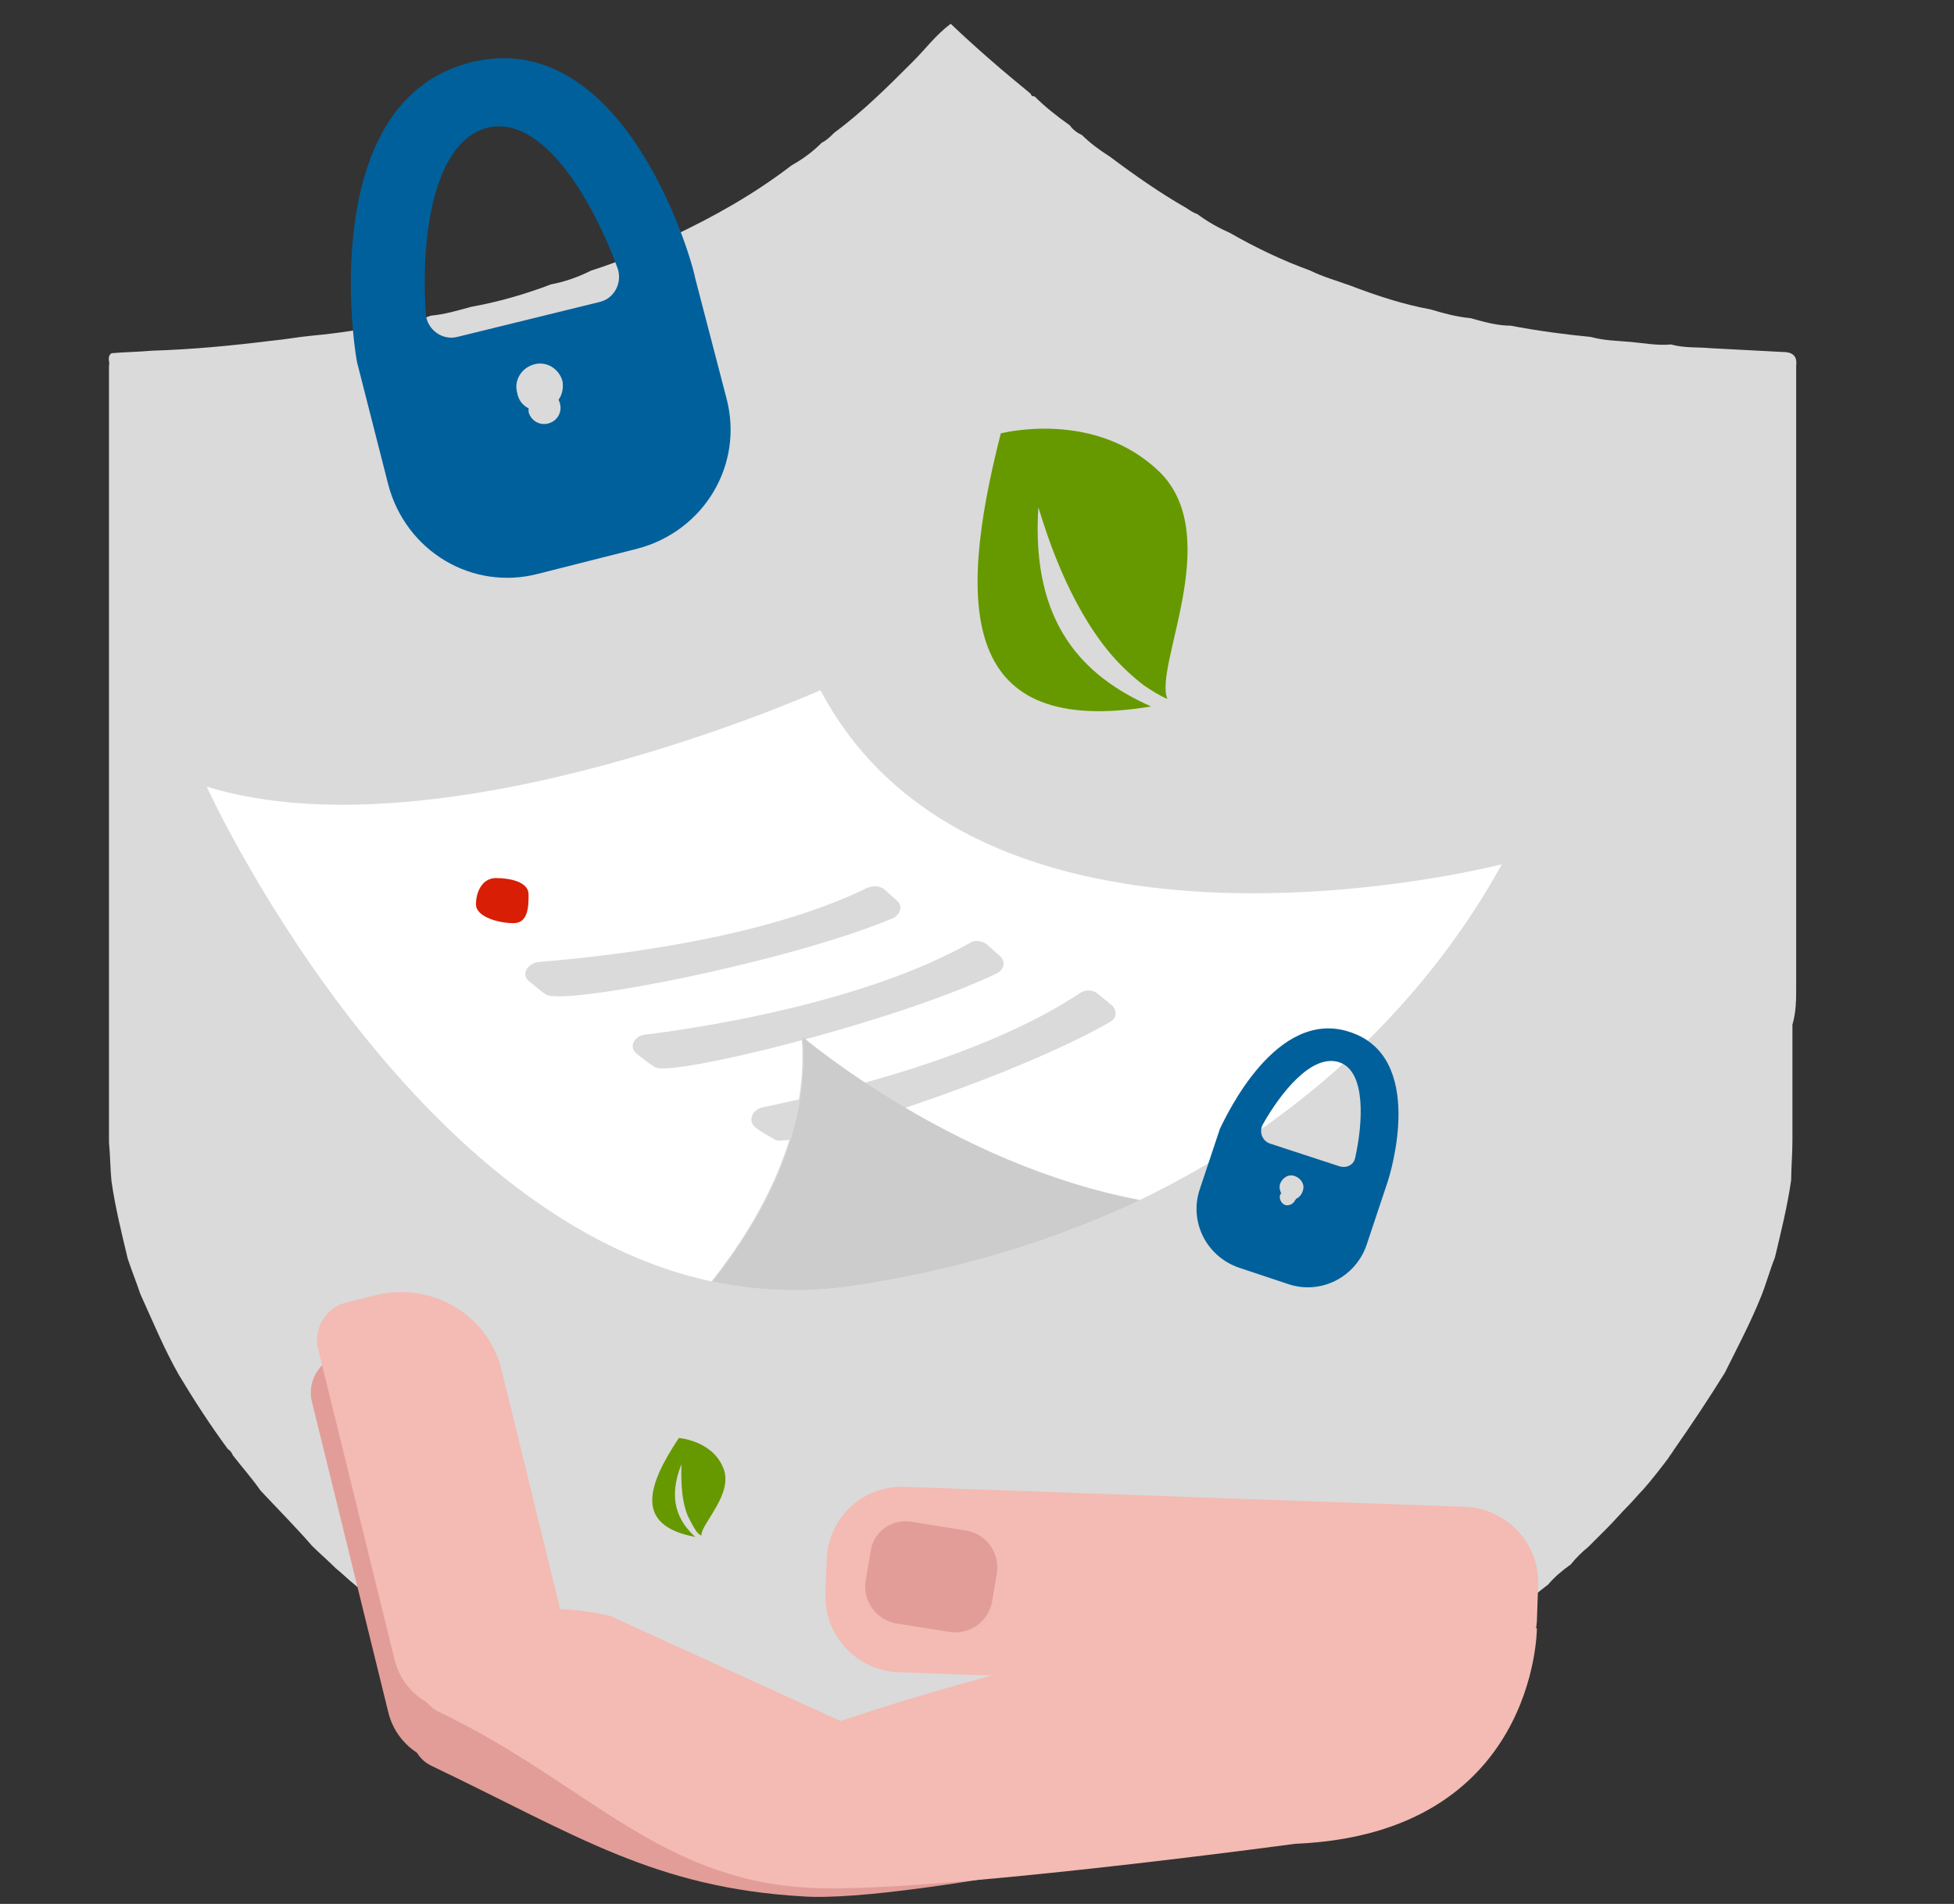 <?xml version="1.0" encoding="utf-8"?>
<!-- Generator: Adobe Illustrator 27.9.5, SVG Export Plug-In . SVG Version: 9.03 Build 54986)  -->
<svg version="1.1" id="Layer_1" xmlns="http://www.w3.org/2000/svg" xmlns:xlink="http://www.w3.org/1999/xlink" x="0px" y="0px"
	 width="156px" height="152px" viewBox="0 0 156 152" style="enable-background:new 0 0 156 152;" xml:space="preserve">
<rect x="0" y="0" width="156" height="152" fill="#333333" stroke="none"/>
<style type="text/css">
	.st0{fill:#DADADA;}
	.st1{fill:#E29D98;}
	.st2{fill:#F3BBB3;}
	.st3{fill-rule:evenodd;clip-rule:evenodd;fill:#669900;}
	.st4{fill:#CCCCCC;}
	.st5{fill:#FFFFFF;}
	.st6{fill-rule:evenodd;clip-rule:evenodd;fill:#DADADA;}
	.st7{fill-rule:evenodd;clip-rule:evenodd;fill:#D81E04;}
	.st8{fill:#00609B;}
</style>
<path class="st0" d="M143.4,78.8c0-1,0-2.1,0-3.1c0-1,0-2.1,0-3.1c0-1,0-2.1,0-3.1c0-1,0-2.1,0-3.1c0-1,0-2.1,0-3.1c0-1,0-2.1,0-3.1
	c0-0.5,0-1,0-1.5c0-0.2,0-0.4,0-0.6c0-0.3,0-0.6,0-1c0-1,0-2.1,0-3.1c0-1,0-2.1,0-3.1c0-1,0-2.1,0-3.1c0-1,0-2.1,0-3.1
	c0-1,0-2.1,0-3.1c0-1,0-2.1,0-3.1c0-1,0-2.1,0-3.1c0-1,0-2.1,0-3.1c0-1,0-2.1,0-3.1c0.1-0.8-0.3-1.1-1.1-1.1
	c-1.9-0.1-3.8-0.2-5.7-0.3c-1.1-0.1-2.1,0-3.2-0.3c-1.1,0.1-2.1-0.1-3.2-0.2c-1.1-0.1-2.1-0.1-3.2-0.4c-2.1-0.2-4.3-0.5-6.4-0.9
	c-1.1,0-2.1-0.3-3.2-0.6c-1.1-0.1-2.2-0.4-3.2-0.7c-2.2-0.4-4.3-1.1-6.4-1.9c-1.1-0.4-2.2-0.7-3.2-1.2c-2.2-0.8-4.3-1.8-6.4-3
	c-0.9-0.4-1.8-0.9-2.6-1.5c-0.3-0.1-0.6-0.3-0.9-0.5c-2.1-1.2-4.1-2.6-6.1-4.1c-0.8-0.5-1.6-1.1-2.2-1.7c-0.4-0.2-0.7-0.4-1-0.8
	c-1-0.7-2-1.5-2.8-2.3c-0.2,0-0.3-0.1-0.3-0.2c-2.2-1.8-4.3-3.6-6.4-5.6c-1.2,0.9-2,2-3,3c-2,2-4,4-6.3,5.7c-0.3,0.3-0.6,0.6-1,0.8
	c-0.7,0.7-1.5,1.3-2.4,1.8c-3,2.3-6.2,4.1-9.6,5.7c-2,1.1-4.2,2-6.4,2.7c-1,0.5-2.1,0.9-3.2,1.1c-2.1,0.8-4.2,1.4-6.4,1.8
	c-1.1,0.3-2.1,0.6-3.2,0.7c-1,0.4-2.1,0.5-3.2,0.6c-2.1,0.5-4.2,0.8-6.3,1c-1.1,0.1-2.1,0.3-3.2,0.4c-3.2,0.4-6.4,0.7-9.6,0.8
	c-1.1,0.1-2.1,0.1-3.2,0.2c-0.4,0.3-0.1,0.7-0.2,1c0,1,0,2.1,0,3.1c0,1,0,2.1,0,3.1c0,1,0,2.1,0,3.1c0,1,0,2.1,0,3.1
	c0,1,0,2.1,0,3.1c0,1,0,2.1,0,3.1c0,1,0,2.1,0,3.1c0,1,0,2.1,0,3.1c0,1,0,2.1,0,3.1c0,1,0,2.1,0,3.1c0,1,0,2.1,0,3.1
	c0,1,0,2.1,0,3.1c0,1,0,2.1,0,3.1c0,1,0,2.1,0,3.1c0,1,0,2.1,0,3.1c0,1,0,2.1,0,3.1c0,1,0,1.9,0,2.9c0,1.1,0,2.2,0,3.3
	c0,1,0,2.1,0,3.1c0,1,0,2.1,0,3.1c0.1,1,0.1,2.1,0.2,3.1c0.3,2.1,0.8,4.1,1.3,6.2c0.3,0.9,0.7,1.9,1,2.8c1,2.2,1.9,4.4,3.1,6.5
	c1.2,2,2.5,4,3.9,5.9c0.2,0.1,0.3,0.3,0.4,0.5c0.7,0.9,1.5,1.8,2.2,2.8c1.4,1.5,2.8,2.9,4.1,4.4c0.6,0.6,1.3,1.2,1.9,1.8
	c0.5,0.4,1,0.9,1.5,1.3c0.7,0.6,1.4,1.2,2.1,1.8c0.3,0.2,0.5,0.4,0.8,0.6c1,0.7,2,1.5,3,2.2c0.1,0.1,0.1,0.1,0.2,0.2
	c2.1,1.4,4.3,2.8,6.4,4.2c2.2,1.2,4.4,2.5,6.6,3.7c0.8,0.3,1.6,0.7,2.3,1.2c0.3,0,0.6,0.2,0.8,0.4c1,0.4,2,0.9,3,1.4
	c2.1,0.9,4.3,1.8,6.4,2.7c2.1,0.8,4.3,1.6,6.4,2.4c1,0.4,2.1,0.7,3.1,1.1c1.7,0.5,3.5,1,5.2,1.6c0.4,0.1,0.8,0.2,1.2,0.2
	c1.7,0,3.2-0.9,4.8-1.2c0.5-0.1,1-0.3,1.5-0.5c1.1-0.4,2.1-0.7,3.2-1.1c2.1-0.8,4.3-1.6,6.4-2.4c1.1-0.4,2.1-0.8,3.2-1.3
	c0.1-0.2,0.2-0.2,0.4-0.2c0.9-0.4,1.9-0.8,2.8-1.2c1.1-0.5,2.1-1,3.2-1.5c0.2-0.2,0.5-0.3,0.8-0.4c0.7-0.5,1.5-0.9,2.4-1.2
	c1.1-0.6,2.1-1.1,3.2-1.7c0-0.1,0.1-0.1,0.2-0.1c0.9-0.5,1.8-1.1,2.7-1.6c2.2-1.4,4.4-2.9,6.6-4.3c0.1,0,0.1-0.1,0.2-0.1
	c1-0.8,2-1.5,3-2.3c0.3-0.3,0.7-0.5,1-0.8c0.7-0.6,1.4-1.2,2.2-1.8c0.5-0.6,1.1-1.1,1.8-1.6c0.4-0.5,0.9-1,1.4-1.4
	c0.5-0.5,1-1,1.5-1.5c0.6-0.6,1.1-1.2,1.7-1.8c0.4-0.4,0.8-0.9,1.2-1.3c0.7-0.8,1.4-1.7,2-2.5c0.1-0.2,0.3-0.4,0.4-0.6
	c1.4-2,2.8-4.1,4.1-6.2c1-2,2.1-4.1,2.9-6.1c0.4-1,0.7-2.1,1.1-3.1c0.5-2.1,1-4.1,1.3-6.2c0-1,0.1-2,0.1-3.1c0-1,0-2.1,0-3.1
	c0-1,0-2.1,0-3.1c0-1,0-2.1,0-3.1C143.4,80.8,143.4,79.8,143.4,78.8z"/>
<g>
	<path class="st1" d="M119.3,135.8c0,0,1.6,8.9-17.7,9.7c0,0-28.8,6.5-37.5,5.9c-11.9-0.7-18.1-4.9-29.6-10.4
		c-2.2-1-2.1-4.2,0.2-5.1c3.1-1.2,5.3-4.4,13.4-2.6l18.4,8.4c0,0,31.4-11.1,52.3-6.1l-0.7,0.5"/>
	<path class="st1" d="M29.5,107.6l-2.4,0.6c-1.6,0.4-2.6,2.1-2.2,3.7l6.1,24.8c0.7,2.9,3.7,4.7,6.6,4l2.8-0.7c2.9-0.7,4.7-3.7,4-6.6
		l-4.8-19.6C38.5,109.3,33.9,106.5,29.5,107.6z"/>
</g>
<path class="st2" d="M122.7,130c0,0,0,16.4-19.3,17.2c0,0-30.3,4.1-39,3.5c-11.9-0.7-17.8-8.5-29.3-14c-2.2-1-2.1-4.2,0.2-5.1
	c3.1-1.2,5.3-4.4,13.4-2.6l18.4,8.4C67,137.5,101.8,125,122.7,130l-0.1,1.4"/>
<path class="st2" d="M66,124.4l-0.1,2.9c-0.1,3.3,2.5,6,5.7,6.2l44.9,1.6c3.3,0.1,6-2.5,6.2-5.7l0.1-2.9c0.1-3.3-2.5-6-5.7-6.2
	l-44.9-1.6C68.9,118.6,66.2,121.1,66,124.4z"/>
<path class="st2" d="M30,103.4l-2.4,0.6c-1.6,0.4-2.6,2.1-2.2,3.7l6.1,24.8c0.7,2.9,3.7,4.7,6.6,4l2.8-0.7c2.9-0.7,4.7-3.7,4-6.6
	l-4.8-19.6C39.1,105,34.5,102.3,30,103.4z"/>
<path class="st1" d="M69.5,123.9l-0.4,2.4c-0.2,1.6,0.9,3,2.4,3.3l4.4,0.7c1.6,0.2,3-0.9,3.3-2.4l0.4-2.4c0.2-1.6-0.9-3-2.4-3.3
	l-4.4-0.7C71.2,121.2,69.7,122.3,69.5,123.9z"/>
<path class="st3" d="M79.9,34.6c-3.6,14.1-3.1,24.3,12,21.8c-5.4-2.4-9.6-6.6-9-15.9c0.7,2.3,2.4,7.6,5.6,11.5
	c0.9,1.1,1.9,2,2.8,2.7c0.6,0.4,1.2,0.8,1.9,1.1c-1.1-2.6,4.5-12.8-0.5-18C87.5,32.6,79.9,34.6,79.9,34.6z"/>
<g>
	<path class="st4" d="M56.9,102.3c3.4,0.7,7,0.9,10.7,0.4c9.1-1.3,16.8-3.8,23.4-6.9C76.1,93,64.1,82.8,64.1,82.8
		C64.7,90.4,60.8,97.4,56.9,102.3z"/>
	<path class="st5" d="M119.9,69c0,0-41.4,10.7-54.4-13.9c0,0-30.1,13.5-49,7.7c0,0,15.6,34.2,40.3,39.5c3.9-4.9,7.8-11.9,7.2-19.5
		c0,0,12,10.2,26.8,13.1C106.5,88.4,115.4,77.2,119.9,69z"/>
</g>
<path class="st6" d="M88.7,80.2c0.5,0.4,0.5,1.1-0.1,1.4c-7.8,4.5-25.3,10.1-26.7,9.4c-0.5-0.3-1.1-0.6-1.6-1
	c-0.6-0.5-0.3-1.4,0.6-1.6c4.8-1,17.3-3.8,25.3-9.1c0.4-0.3,1-0.3,1.4,0L88.7,80.2z"/>
<path class="st3" d="M54.2,114.8c-2.6,3.9-3.5,7,1.3,7.9c-1.4-1.3-2.2-3-1.1-5.8c0,0.8-0.1,2.6,0.5,4.1c0.2,0.4,0.4,0.8,0.6,1.1
	c0.1,0.2,0.3,0.4,0.5,0.5c-0.1-0.9,2.7-3.4,1.7-5.5C56.8,115,54.2,114.8,54.2,114.8z"/>
<path class="st6" d="M71.6,71.9c0.5,0.4,0.3,1.1-0.3,1.4C63,76.8,45,80.3,43.6,79.4c-0.5-0.3-1-0.8-1.4-1.1
	c-0.6-0.5-0.1-1.4,0.8-1.5c4.9-0.4,17.6-1.7,26.2-5.9c0.5-0.2,1-0.2,1.4,0.1L71.6,71.9z"/>
<path class="st6" d="M79.8,76.3c0.5,0.4,0.4,1.1-0.2,1.4c-8.1,3.9-26,8.3-27.3,7.5c-0.5-0.3-1-0.7-1.5-1.1c-0.6-0.5-0.2-1.4,0.7-1.5
	c4.9-0.6,17.5-2.6,25.9-7.3c0.4-0.3,1-0.2,1.4,0.1L79.8,76.3z"/>
<path class="st4" d="M56.9,102.3c3.4,0.7,7,0.9,10.7,0.4c9.1-1.3,16.8-3.8,23.4-6.9C76.1,93,64.1,82.8,64.1,82.8
	C64.7,90.4,60.8,97.4,56.9,102.3z"/>
<path class="st7" d="M42.2,71.4c0-1-1.5-1.3-2.6-1.3S38,71.2,38,72.2c0,1,1.8,1.5,3,1.5S42.2,72.3,42.2,71.4z"/>
<path class="st8" d="M37.5,5c-11.9,3.1-9.4,21.8-9,23.9l2.5,9.8c1.4,5.3,6.7,8.5,12,7.1l7.9-2c5.3-1.4,8.5-6.7,7.1-12l-2.5-9.6
	C55.1,20.1,49.6,1.9,37.5,5z M44.7,32.2c0.2,0.7-0.2,1.4-0.9,1.6c-0.7,0.2-1.4-0.2-1.6-0.9c0-0.1,0-0.2,0-0.3
	c-0.4-0.2-0.8-0.6-0.9-1.2c-0.3-1,0.3-2,1.3-2.3s2,0.3,2.3,1.3c0.1,0.5,0,1.1-0.3,1.5C44.6,32,44.7,32.1,44.7,32.2z M36.5,26.9
	c-1.2,0.3-2.4-0.6-2.5-1.8c-0.4-5.6,0.4-13.7,4.9-14.9c4.5-1.1,8.5,6,10.4,11.2c0.4,1.1-0.2,2.4-1.4,2.7L36.5,26.9z"/>
<path class="st8" d="M107.8,82.4c-5.9-2-9.9,6.7-10.4,7.7l-1.6,4.8c-0.9,2.6,0.5,5.4,3.1,6.3l3.9,1.3c2.6,0.9,5.4-0.5,6.3-3.1
	l1.6-4.8C111.1,93.5,113.8,84.4,107.8,82.4z M103.4,95.8c-0.1,0.3-0.5,0.5-0.8,0.4c-0.3-0.1-0.5-0.5-0.4-0.8c0-0.1,0.1-0.1,0.1-0.1
	c-0.1-0.2-0.2-0.5-0.1-0.8c0.2-0.5,0.7-0.8,1.2-0.6c0.5,0.2,0.8,0.7,0.6,1.2c-0.1,0.3-0.3,0.5-0.5,0.6
	C103.4,95.7,103.5,95.8,103.4,95.8z M101.4,91.3c-0.6-0.2-0.9-0.9-0.6-1.5c1.4-2.5,3.9-5.7,6.1-5c2.2,0.7,1.9,4.9,1.3,7.6
	c-0.1,0.6-0.7,0.9-1.3,0.7L101.4,91.3z"/>
</svg>
